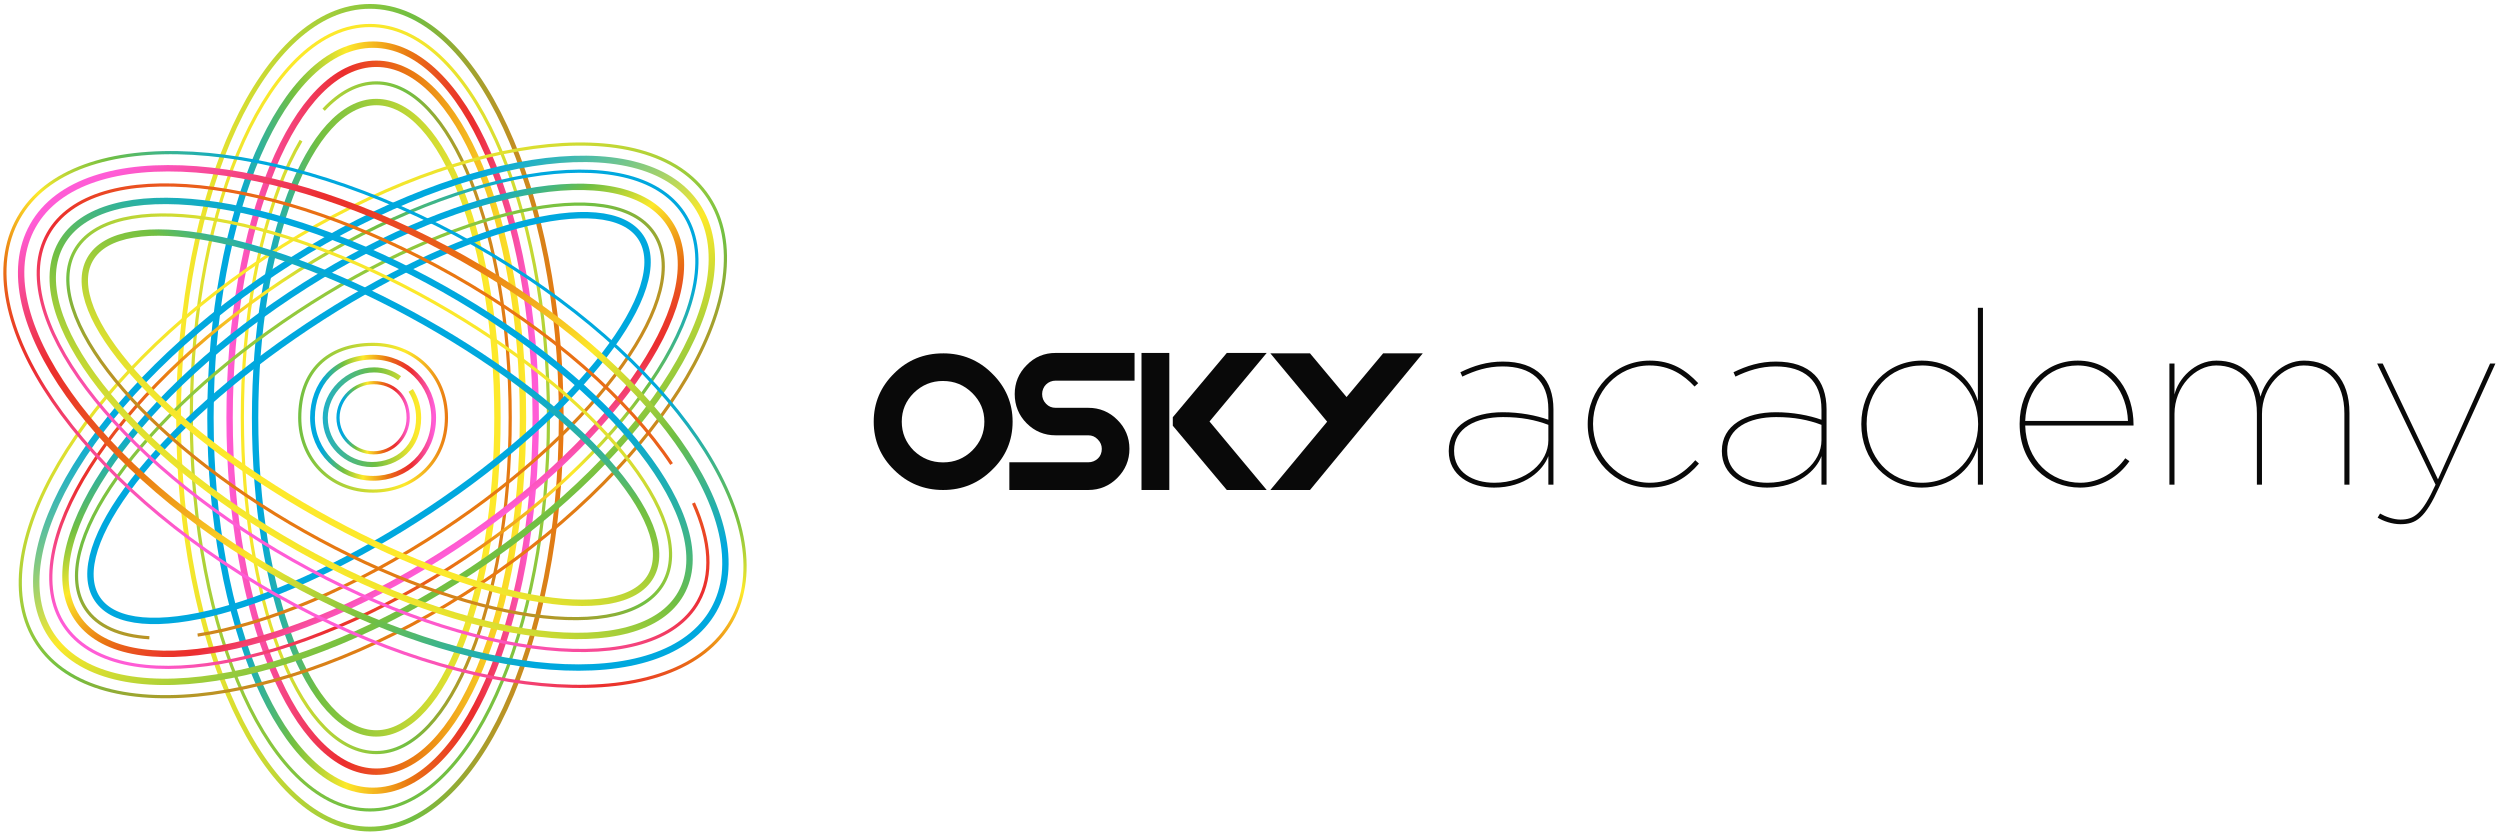 <svg xmlns="http://www.w3.org/2000/svg" width="392" height="131" viewBox="0 0 392 131" fill="none"><path d="M64.4 61.21C65.19 62.44 65.64 63.94 65.64 65.52C65.64 70.07 62.36 72.84 58.32 72.84C54.28 72.84 51 69.56 51 65.52C51 61.48 54.61 58 58.66 58C60.18 58 61.54 58.49 62.65 59.31" stroke="url(#paint0_linear_1_40)" stroke-width="0.8" stroke-miterlimit="10"></path><path d="M64 65.5C64 68.532 61.586 71 58.599 71C55.612 71 53 68.542 53 65.5C53 62.458 55.621 60 58.599 60C61.577 60 64 62.009 64 65.5Z" stroke="url(#paint1_linear_1_40)" stroke-width="0.5" stroke-miterlimit="10"></path><path d="M68 65.5C68 71.079 63.746 75 58.5 75C53.255 75 49 70.745 49 65.5C49 60.255 52.535 56 58.5 56C63.746 56 68 60.255 68 65.5Z" stroke="url(#paint2_linear_1_40)" stroke-width="0.75" stroke-miterlimit="10"></path><path d="M70 65.5C70 72.374 64.853 77 58.5 77C51.649 77 47 71.853 47 65.5C47 58.239 51.361 54 58.5 54C64.853 54 70 58.649 70 65.5Z" stroke="url(#paint3_linear_1_40)" stroke-width="0.5" stroke-miterlimit="10"></path><path d="M59 121C71.702 121 82 96.152 82 65.5C82 34.848 71.702 10 59 10C46.297 10 36 34.848 36 65.5C36 96.152 46.297 121 59 121Z" stroke="url(#paint4_linear_1_40)" stroke-miterlimit="10"></path><path d="M58.5 124C72.583 124 84 97.809 84 65.5C84 33.191 72.583 7 58.5 7C44.416 7 33 33.191 33 65.5C33 97.809 44.416 124 58.5 124Z" stroke="url(#paint5_linear_1_40)" stroke-miterlimit="10"></path><path d="M50.745 17.211C53.279 14.502 56.069 13 59 13C70.594 13 80 36.507 80 65.5C80 94.493 70.594 118 59 118C47.406 118 38.58 95.926 38.031 68.18C38.01 67.296 38 66.403 38 65.5C38 63.704 38.041 61.937 38.102 60.19C38.743 44.329 42.204 30.559 47.202 22.049" stroke="url(#paint6_linear_1_40)" stroke-width="0.5" stroke-miterlimit="10"></path><path d="M59 115C69.493 115 78 92.838 78 65.5C78 38.162 69.493 16 59 16C48.507 16 40 38.162 40 65.5C40 92.838 48.507 115 59 115Z" stroke="url(#paint7_linear_1_40)" stroke-miterlimit="10"></path><path d="M58 127C73.464 127 86 99.466 86 65.5C86 31.535 73.464 4 58 4C42.536 4 30 31.535 30 65.5C30 99.466 42.536 127 58 127Z" stroke="url(#paint8_linear_1_40)" stroke-width="0.5" stroke-miterlimit="10"></path><path d="M58 130C74.569 130 88 101.122 88 65.5C88 29.878 74.569 1 58 1C41.432 1 28 29.878 28 65.5C28 101.122 41.432 130 58 130Z" stroke="url(#paint9_linear_1_40)" stroke-width="0.75" stroke-miterlimit="10"></path><path d="M71.578 85.529C97.227 68.456 112.173 45.832 104.961 34.997C97.749 24.163 71.109 29.22 45.46 46.294C19.811 63.367 4.865 85.991 12.077 96.826C19.29 107.66 45.929 102.603 71.578 85.529Z" stroke="url(#paint10_linear_1_40)" stroke-miterlimit="10"></path><path d="M73.031 87.394C99.844 69.546 115.127 45.385 107.168 33.428C99.209 21.472 71.022 26.247 44.209 44.095C17.397 61.943 2.114 86.104 10.073 98.061C18.032 110.017 46.219 105.241 73.031 87.394Z" stroke="url(#paint11_linear_1_40)" stroke-width="0.5" stroke-miterlimit="10"></path><path d="M23.418 100C18.796 99.712 15.315 98.232 13.455 95.461C7.143 86.036 21.957 65.228 46.565 48.969C71.162 32.711 96.22 27.169 102.542 36.594C108.864 46.02 94.039 66.827 69.432 83.086C55.628 92.203 41.683 97.954 30.99 99.583" stroke="url(#paint12_linear_1_40)" stroke-width="0.5" stroke-miterlimit="10"></path><path d="M67.447 79.951C90.977 64.288 105.76 45.144 100.465 37.19C95.171 29.237 71.805 35.487 48.275 51.15C24.746 66.812 9.963 85.957 15.257 93.91C20.551 101.863 43.917 95.613 67.447 79.951Z" stroke="url(#paint13_linear_1_40)" stroke-miterlimit="10"></path><path d="M74.199 89.27C102.155 70.661 117.857 45.118 109.27 32.218C100.683 19.318 71.059 23.946 43.103 42.555C15.147 61.164 -0.555 86.708 8.032 99.608C16.619 112.508 46.243 107.879 74.199 89.27Z" stroke="url(#paint14_linear_1_40)" stroke-miterlimit="10"></path><path d="M75.454 91.437C104.501 72.101 120.443 45 111.06 30.905C101.678 16.81 70.524 21.058 41.477 40.394C12.429 59.73 -3.513 86.831 5.87 100.926C15.252 115.021 46.406 110.772 75.454 91.437Z" stroke="url(#paint15_linear_1_40)" stroke-width="0.5" stroke-miterlimit="10"></path><path d="M106.78 93.045C113.099 81.854 96.468 60.499 69.634 45.348C42.801 30.198 15.925 26.988 9.607 38.179C3.288 49.37 19.919 70.724 46.752 85.875C73.586 101.026 100.461 104.236 106.78 93.045Z" stroke="url(#paint16_linear_1_40)" stroke-miterlimit="10"></path><path d="M108.737 78.881C111.396 84.799 111.808 90.184 109.459 94.361C102.515 106.701 74.066 103.782 45.918 87.839C17.77 71.896 0.591 48.978 7.545 36.639C14.499 24.299 42.938 27.218 71.086 43.161C86.5 51.897 98.632 62.727 105.305 72.762" stroke="url(#paint17_linear_1_40)" stroke-width="0.5" stroke-miterlimit="10"></path><path d="M104.032 91.407C109.634 81.486 93.517 61.779 68.033 47.39C42.55 33.002 17.351 29.381 11.749 39.302C6.147 49.224 22.264 68.93 47.747 83.319C73.231 97.707 98.43 101.329 104.032 91.407Z" stroke="url(#paint18_linear_1_40)" stroke-width="0.5" stroke-miterlimit="10"></path><path d="M102.059 90.321C106.747 82.018 90.86 64.171 66.575 50.46C42.289 36.748 18.802 32.363 14.114 40.665C9.426 48.968 25.313 66.814 49.598 80.526C73.883 94.238 97.371 98.623 102.059 90.321Z" stroke="url(#paint19_linear_1_40)" stroke-miterlimit="10"></path><path d="M111.901 95.664C119.692 81.867 102.112 57.19 72.636 40.547C43.159 23.904 12.949 21.597 5.158 35.395C-2.632 49.192 14.948 73.869 44.424 90.512C73.901 107.155 104.111 109.461 111.901 95.664Z" stroke="url(#paint20_linear_1_40)" stroke-miterlimit="10"></path><path d="M114.696 97.341C123.264 82.166 105.183 55.734 74.311 38.303C43.439 20.872 11.467 19.043 2.899 34.218C-5.669 49.393 12.412 75.825 43.284 93.256C74.156 110.687 106.128 112.516 114.696 97.341Z" stroke="url(#paint21_linear_1_40)" stroke-width="0.5" stroke-miterlimit="10"></path><g clip-path="url(#clip0_1_40)"><path fill-rule="evenodd" clip-rule="evenodd" d="M158.265 72.487V76.83H170.659C172.412 76.83 173.956 76.189 175.189 74.948C176.45 73.69 177.1 72.138 177.096 70.388C177.1 68.618 176.45 67.062 175.189 65.824C173.956 64.582 172.408 63.942 170.647 63.946H165.529C164.907 63.942 164.438 63.744 164.021 63.313C163.599 62.871 163.41 62.394 163.406 61.784C163.406 61.505 163.457 61.241 163.564 60.977C163.67 60.713 163.82 60.488 164.013 60.294C164.206 60.096 164.43 59.953 164.694 59.844C164.954 59.739 165.23 59.685 165.529 59.685H177.899V55.342H165.529C163.749 55.334 162.197 55.99 160.979 57.259C159.742 58.493 159.104 60.034 159.108 61.784C159.104 63.569 159.742 65.133 160.983 66.375C162.216 67.621 163.768 68.265 165.525 68.257H170.643C171.242 68.261 171.699 68.459 172.12 68.89C172.565 69.344 172.758 69.809 172.762 70.388C172.762 70.69 172.711 70.966 172.605 71.226C172.498 71.486 172.353 71.703 172.16 71.886C171.966 72.072 171.738 72.216 171.474 72.328C171.214 72.433 170.938 72.487 170.639 72.487H158.261H158.265Z" fill="#090909"></path><path fill-rule="evenodd" clip-rule="evenodd" d="M183.348 68.622V76.83H178.987V55.342H183.348V63.577V68.622Z" fill="#090909"></path><path fill-rule="evenodd" clip-rule="evenodd" d="M198.617 55.342H192.361L183.895 65.42V66.751L192.361 76.83H198.617L189.651 66.088L198.617 55.342Z" fill="#090909"></path><path fill-rule="evenodd" clip-rule="evenodd" d="M216.876 55.404H223.089L205.408 76.83H199.192L208.099 66.119L199.192 55.404H205.408L211.14 62.258L216.876 55.404Z" fill="#090909"></path><path d="M147.873 55.404C150.863 55.404 153.459 56.464 155.547 58.552C157.686 60.636 158.781 63.189 158.777 66.119C158.777 69.084 157.69 71.641 155.551 73.679C153.463 75.763 150.875 76.83 147.896 76.83H147.873C144.883 76.834 142.287 75.77 140.195 73.682C138.075 71.618 136.996 69.064 137 66.119C136.996 63.193 138.075 60.636 140.191 58.559C142.263 56.468 144.863 55.404 147.873 55.408M147.889 73.399H147.873ZM147.873 59.735C146.08 59.735 144.579 60.352 143.276 61.614C142.011 62.883 141.4 64.353 141.396 66.119C141.4 67.885 142.015 69.367 143.268 70.648C144.579 71.893 146.08 72.499 147.873 72.503C149.665 72.503 151.158 71.893 152.439 70.656C153.723 69.367 154.345 67.889 154.349 66.123C154.349 64.357 153.723 62.89 152.443 61.617C151.154 60.356 149.661 59.743 147.869 59.739" fill="#090909"></path><path d="M234.27 76.456C230.546 76.456 227.164 74.518 227.164 70.756V70.68C227.164 66.69 230.888 64.638 235.638 64.638C238.298 64.638 240.882 65.132 242.782 65.816V64.22C242.782 59.622 240.046 57.456 235.6 57.456C233.244 57.456 231.268 58.102 229.292 59.052L228.988 58.368C231.078 57.342 233.168 56.696 235.638 56.696C238.26 56.696 240.312 57.38 241.718 58.786C242.896 59.964 243.58 61.826 243.58 64.182V76H242.782V71.516C241.984 73.72 239.134 76.456 234.27 76.456ZM234.308 75.696C239.4 75.696 242.782 72.428 242.782 69.046V66.614C240.768 65.854 238.564 65.398 235.676 65.398C231.382 65.398 228 67.146 228 70.642V70.718C228 74.062 230.964 75.696 234.308 75.696ZM258.643 76.456C253.209 76.456 248.953 71.934 248.953 66.538V66.462C248.953 61.066 253.171 56.544 258.681 56.544C262.177 56.544 264.381 58.064 266.281 60.078L265.711 60.61C264.001 58.786 261.835 57.304 258.643 57.304C253.589 57.304 249.789 61.484 249.789 66.424V66.5C249.789 71.44 253.703 75.696 258.681 75.696C261.949 75.696 264.153 74.062 265.825 72.162L266.395 72.694C264.609 74.784 262.215 76.456 258.643 76.456ZM277.094 76.456C273.37 76.456 269.988 74.518 269.988 70.756V70.68C269.988 66.69 273.712 64.638 278.462 64.638C281.122 64.638 283.706 65.132 285.606 65.816V64.22C285.606 59.622 282.87 57.456 278.424 57.456C276.068 57.456 274.092 58.102 272.116 59.052L271.812 58.368C273.902 57.342 275.992 56.696 278.462 56.696C281.084 56.696 283.136 57.38 284.542 58.786C285.72 59.964 286.404 61.826 286.404 64.182V76H285.606V71.516C284.808 73.72 281.958 76.456 277.094 76.456ZM277.132 75.696C282.224 75.696 285.606 72.428 285.606 69.046V66.614C283.592 65.854 281.388 65.398 278.5 65.398C274.206 65.398 270.824 67.146 270.824 70.642V70.718C270.824 74.062 273.788 75.696 277.132 75.696ZM301.353 76.456C295.843 76.456 291.853 72.048 291.853 66.538V66.462C291.853 60.952 295.843 56.544 301.353 56.544C305.761 56.544 309.029 59.28 310.131 62.89V48.26H310.929V76H310.131V70.11C309.029 73.72 305.761 76.456 301.353 76.456ZM301.391 75.696C306.559 75.696 310.169 71.478 310.169 66.538V66.462C310.169 61.56 306.521 57.304 301.391 57.304C296.185 57.304 292.689 61.332 292.689 66.424V66.5C292.689 71.554 296.185 75.696 301.391 75.696ZM326.178 76.456C320.972 76.456 316.678 72.618 316.678 66.5V66.424C316.678 60.8 320.516 56.544 325.798 56.544C331.802 56.544 334.538 61.826 334.538 66.576V66.728H317.552C317.704 72.2 321.542 75.696 326.216 75.696C329.142 75.696 331.726 73.986 333.246 71.858L333.892 72.314C332.258 74.67 329.522 76.456 326.178 76.456ZM317.552 66.006H333.664C333.512 61.674 330.776 57.304 325.76 57.304C321.048 57.304 317.742 61.028 317.552 66.006ZM340.162 76V57H340.96V61.864C341.53 59.432 344.114 56.544 347.534 56.544C351.676 56.544 353.766 59.128 354.45 62.206C355.172 59.47 357.832 56.544 361.252 56.544C365.47 56.544 368.396 59.356 368.396 64.752V76H367.598V64.828C367.598 59.888 364.976 57.304 361.214 57.304C357.946 57.304 354.678 60.572 354.678 64.904V76H353.88V64.828C353.88 59.888 351.258 57.304 347.496 57.304C344.228 57.304 340.96 60.572 340.96 64.904V76H340.162ZM376.384 82.194C375.054 82.194 373.686 81.7 372.812 81.168L373.192 80.522C374.028 81.016 375.32 81.472 376.384 81.472C378.588 81.472 379.804 80.56 381.894 76L372.736 57H373.61L382.274 75.164L390.444 57H391.28L382.464 76.38C380.26 81.244 378.854 82.194 376.384 82.194Z" fill="#090909"></path></g><defs><linearGradient id="paint0_linear_1_40" x1="50.59" y1="65.41" x2="66.04" y2="65.41" gradientUnits="userSpaceOnUse"><stop stop-color="#1EB0C9"></stop><stop offset="0.54" stop-color="#71BF42"></stop><stop offset="0.95" stop-color="#FDE92B"></stop></linearGradient><linearGradient id="paint1_linear_1_40" x1="52.765" y1="65.5" x2="64.235" y2="65.5" gradientUnits="userSpaceOnUse"><stop offset="0.09" stop-color="#00A8DE"></stop><stop offset="0.26" stop-color="#71BF42"></stop><stop offset="0.42" stop-color="#FDE92B"></stop><stop offset="0.61" stop-color="#E97711"></stop><stop offset="0.66" stop-color="#E95E1A"></stop><stop offset="0.75" stop-color="#EA3A28"></stop><stop offset="0.8" stop-color="#EB2D2E"></stop><stop offset="0.98" stop-color="#FF5CD6"></stop></linearGradient><linearGradient id="paint2_linear_1_40" x1="48.614" y1="65.5" x2="68.397" y2="65.5" gradientUnits="userSpaceOnUse"><stop offset="0.09" stop-color="#00A8DE"></stop><stop offset="0.26" stop-color="#71BF42"></stop><stop offset="0.42" stop-color="#FDE92B"></stop><stop offset="0.61" stop-color="#E97711"></stop><stop offset="0.66" stop-color="#E95E1A"></stop><stop offset="0.75" stop-color="#EA3A28"></stop><stop offset="0.8" stop-color="#EB2D2E"></stop><stop offset="0.98" stop-color="#FF5CD6"></stop></linearGradient><linearGradient id="paint3_linear_1_40" x1="46.724" y1="65.5" x2="70.277" y2="65.5" gradientUnits="userSpaceOnUse"><stop stop-color="#71BF42"></stop><stop offset="0.71" stop-color="#FDE92B"></stop><stop offset="1" stop-color="#E97711"></stop></linearGradient><linearGradient id="paint4_linear_1_40" x1="35.497" y1="65.5" x2="82.492" y2="65.5" gradientUnits="userSpaceOnUse"><stop stop-color="#FF5CD6"></stop><stop offset="0.39" stop-color="#EB2D2E"></stop><stop offset="0.61" stop-color="#E97711"></stop><stop offset="0.63" stop-color="#EA7C12"></stop><stop offset="0.8" stop-color="#F4B71F"></stop><stop offset="0.93" stop-color="#FADB27"></stop><stop offset="1" stop-color="#FDE92B"></stop></linearGradient><linearGradient id="paint5_linear_1_40" x1="32.238" y1="65.5" x2="84.762" y2="65.5" gradientUnits="userSpaceOnUse"><stop offset="0.09" stop-color="#00A8DE"></stop><stop offset="0.26" stop-color="#71BF42"></stop><stop offset="0.42" stop-color="#FDE92B"></stop><stop offset="0.61" stop-color="#E97711"></stop><stop offset="0.66" stop-color="#E95E1A"></stop><stop offset="0.75" stop-color="#EA3A28"></stop><stop offset="0.8" stop-color="#EB2D2E"></stop><stop offset="0.98" stop-color="#FF5CD6"></stop></linearGradient><linearGradient id="paint6_linear_1_40" x1="37.746" y1="65.5" x2="80.255" y2="65.5" gradientUnits="userSpaceOnUse"><stop stop-color="#FDE92B"></stop><stop offset="0.61" stop-color="#71BF42"></stop><stop offset="1" stop-color="#E97711"></stop></linearGradient><linearGradient id="paint7_linear_1_40" x1="39.487" y1="65.5" x2="78.513" y2="65.5" gradientUnits="userSpaceOnUse"><stop offset="0.03" stop-color="#00A8DE"></stop><stop offset="0.26" stop-color="#71BF42"></stop><stop offset="0.94" stop-color="#FDE92B"></stop></linearGradient><linearGradient id="paint8_linear_1_40" x1="30.052" y1="17.608" x2="85.055" y2="113.897" gradientUnits="userSpaceOnUse"><stop stop-color="#FDE92B"></stop><stop offset="1" stop-color="#71BF42"></stop></linearGradient><linearGradient id="paint9_linear_1_40" x1="27.606" y1="65.5" x2="88.394" y2="65.5" gradientUnits="userSpaceOnUse"><stop stop-color="#FDE92B"></stop><stop offset="0.61" stop-color="#71BF42"></stop><stop offset="1" stop-color="#E97711"></stop></linearGradient><linearGradient id="paint10_linear_1_40" x1="44.899" y1="45.45" x2="72.139" y2="86.373" gradientUnits="userSpaceOnUse"><stop offset="0.09" stop-color="#00A8DE"></stop><stop offset="0.26" stop-color="#71BF42"></stop><stop offset="0.42" stop-color="#FDE92B"></stop><stop offset="0.61" stop-color="#E97711"></stop><stop offset="0.66" stop-color="#E95E1A"></stop><stop offset="0.75" stop-color="#EA3A28"></stop><stop offset="0.8" stop-color="#EB2D2E"></stop><stop offset="0.98" stop-color="#FF5CD6"></stop></linearGradient><linearGradient id="paint11_linear_1_40" x1="85.219" y1="18.807" x2="30.537" y2="111.808" gradientUnits="userSpaceOnUse"><stop offset="0.09" stop-color="#00A8DE"></stop><stop offset="0.26" stop-color="#71BF42"></stop><stop offset="0.42" stop-color="#FDE92B"></stop><stop offset="0.61" stop-color="#E97711"></stop><stop offset="0.66" stop-color="#E95E1A"></stop><stop offset="0.75" stop-color="#EA3A28"></stop><stop offset="0.8" stop-color="#EB2D2E"></stop><stop offset="0.98" stop-color="#FF5CD6"></stop></linearGradient><linearGradient id="paint12_linear_1_40" x1="26.745" y1="19.418" x2="69.142" y2="83.566" gradientUnits="userSpaceOnUse"><stop stop-color="#FDE92B"></stop><stop offset="0.61" stop-color="#71BF42"></stop><stop offset="1" stop-color="#E97711"></stop></linearGradient><linearGradient id="paint13_linear_1_40" x1="48.016" y1="50.761" x2="29.155" y2="22.426" gradientUnits="userSpaceOnUse"><stop offset="0.03" stop-color="#00A8DE"></stop><stop offset="0.26" stop-color="#71BF42"></stop><stop offset="0.94" stop-color="#FDE92B"></stop></linearGradient><linearGradient id="paint14_linear_1_40" x1="42.817" y1="42.125" x2="74.491" y2="89.709" gradientUnits="userSpaceOnUse"><stop offset="0.09" stop-color="#00A8DE"></stop><stop offset="0.53" stop-color="#FDE92B"></stop><stop offset="0.98" stop-color="#71BF42"></stop></linearGradient><linearGradient id="paint15_linear_1_40" x1="41.282" y1="40.112" x2="75.522" y2="91.551" gradientUnits="userSpaceOnUse"><stop stop-color="#FDE92B"></stop><stop offset="0.61" stop-color="#71BF42"></stop><stop offset="1" stop-color="#E97711"></stop></linearGradient><linearGradient id="paint16_linear_1_40" x1="69.994" y1="44.69" x2="46.375" y2="86.523" gradientUnits="userSpaceOnUse"><stop offset="0.09" stop-color="#00A8DE"></stop><stop offset="0.54" stop-color="#71BF42"></stop><stop offset="1" stop-color="#FDE92B"></stop></linearGradient><linearGradient id="paint17_linear_1_40" x1="71.197" y1="42.945" x2="45.677" y2="88.008" gradientUnits="userSpaceOnUse"><stop stop-color="#E97711"></stop><stop offset="0.47" stop-color="#EB2D2E"></stop><stop offset="0.98" stop-color="#FF5CD6"></stop></linearGradient><linearGradient id="paint18_linear_1_40" x1="68.156" y1="47.173" x2="47.624" y2="83.537" gradientUnits="userSpaceOnUse"><stop stop-color="#FDE92B"></stop><stop offset="0.61" stop-color="#71BF42"></stop><stop offset="1" stop-color="#E97711"></stop></linearGradient><linearGradient id="paint19_linear_1_40" x1="66.804" y1="50.053" x2="49.369" y2="80.933" gradientUnits="userSpaceOnUse"><stop offset="0.03" stop-color="#00A8DE"></stop><stop offset="0.26" stop-color="#71BF42"></stop><stop offset="0.94" stop-color="#FDE92B"></stop></linearGradient><linearGradient id="paint20_linear_1_40" x1="86.203" y1="114.403" x2="27.663" y2="18.632" gradientUnits="userSpaceOnUse"><stop offset="0.09" stop-color="#00A8DE"></stop><stop offset="0.26" stop-color="#71BF42"></stop><stop offset="0.42" stop-color="#FDE92B"></stop><stop offset="0.61" stop-color="#E97711"></stop><stop offset="0.66" stop-color="#E95E1A"></stop><stop offset="0.75" stop-color="#EA3A28"></stop><stop offset="0.8" stop-color="#EB2D2E"></stop><stop offset="0.98" stop-color="#FF5CD6"></stop></linearGradient><linearGradient id="paint21_linear_1_40" x1="74.294" y1="38.061" x2="42.895" y2="93.671" gradientUnits="userSpaceOnUse"><stop offset="0.09" stop-color="#00A8DE"></stop><stop offset="0.26" stop-color="#71BF42"></stop><stop offset="0.42" stop-color="#FDE92B"></stop><stop offset="0.61" stop-color="#E97711"></stop><stop offset="0.66" stop-color="#E95E1A"></stop><stop offset="0.75" stop-color="#EA3A28"></stop><stop offset="0.8" stop-color="#EB2D2E"></stop><stop offset="0.98" stop-color="#FF5CD6"></stop></linearGradient><clipPath id="clip0_1_40"><rect width="255" height="35" fill="white" transform="translate(137 48)"></rect></clipPath></defs></svg>